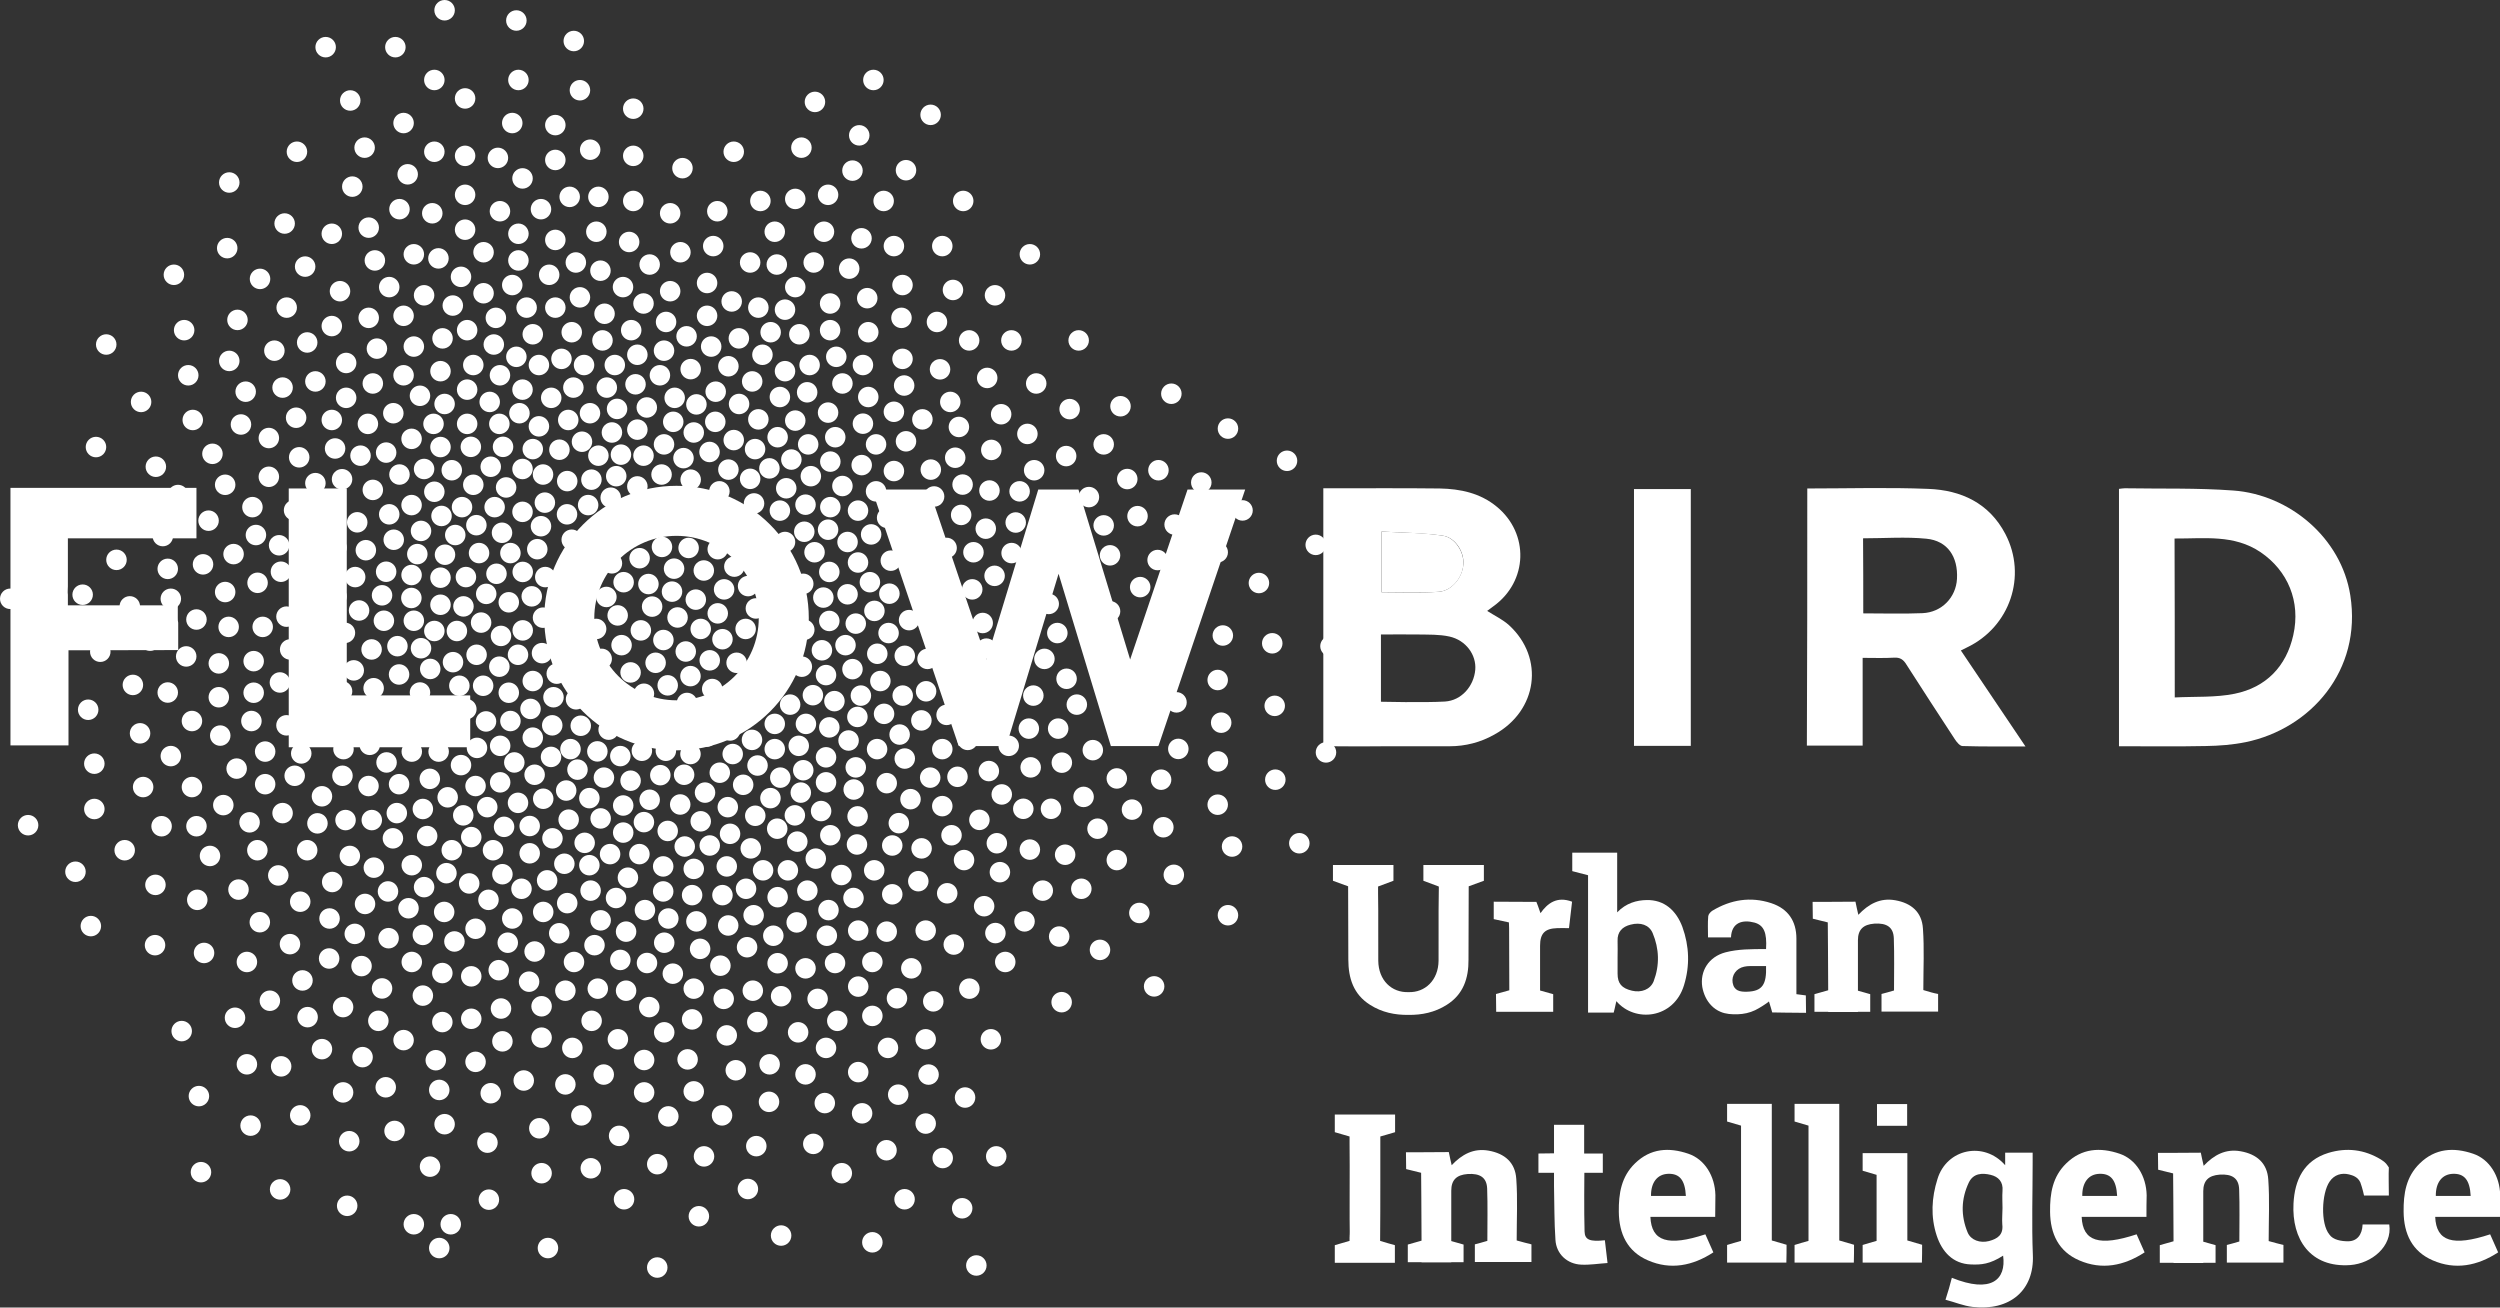 <svg xmlns="http://www.w3.org/2000/svg" x="0px" y="0px" viewBox="0 0 1219.1 637.6" style="enable-background:new 0 0 1219.1 637.6" xml:space="preserve"><rect x="0" y="0" width="1219.1" height="637.6" fill="#333333" stroke="none"/><style type="text/css">.st0{fill:#FFFFFF;}</style><circle class="st0" cx="216.8" cy="5" r="5"/><circle class="st0" cx="192.8" cy="23" r="5"/><circle class="st0" cx="158.8" cy="23" r="5"/><circle class="st0" cx="170.8" cy="49" r="5"/><circle class="st0" cx="177.8" cy="72" r="5"/><circle class="st0" cx="144.8" cy="74" r="5"/><circle class="st0" cx="111.8" cy="89" r="5"/><circle class="st0" cx="138.8" cy="109" r="5"/><circle class="st0" cx="110.8" cy="121" r="5"/><circle class="st0" cx="84.8" cy="134" r="5"/><circle class="st0" cx="51.8" cy="168" r="5"/><circle class="st0" cx="89.8" cy="161" r="5"/><circle class="st0" cx="91.8" cy="183" r="5"/><circle class="st0" cx="68.8" cy="196" r="5"/><circle class="st0" cx="111.8" cy="176" r="5"/><circle class="st0" cx="119.8" cy="191" r="5"/><circle class="st0" cx="137.8" cy="189" r="5"/><circle class="st0" cx="153.8" cy="186" r="5"/><circle class="st0" cx="168.8" cy="177" r="5"/><circle class="st0" cx="183.8" cy="170" r="5"/><circle class="st0" cx="179.8" cy="155" r="5"/><circle class="st0" cx="196.8" cy="154" r="5"/><circle class="st0" cx="201.8" cy="169" r="5"/><circle class="st0" cx="181.8" cy="187" r="5"/><circle class="st0" cx="196.8" cy="183" r="5"/><circle class="st0" cx="214.8" cy="181" r="5"/><circle class="st0" cx="215.8" cy="165" r="5"/><circle class="st0" cx="204.8" cy="193" r="5"/><circle class="st0" cx="216.8" cy="197" r="5"/><circle class="st0" cx="227.8" cy="190" r="5"/><circle class="st0" cx="230.8" cy="178" r="5"/><circle class="st0" cx="168.8" cy="194" r="5"/><circle class="st0" cx="133.8" cy="171" r="5"/><circle class="st0" cx="149.8" cy="167" r="5"/><circle class="st0" cx="161.8" cy="159" r="5"/><circle class="st0" cx="115.8" cy="156" r="5"/><circle class="st0" cx="126.8" cy="136" r="5"/><circle class="st0" cx="139.8" cy="150" r="5"/><circle class="st0" cx="165.8" cy="142" r="5"/><circle class="st0" cx="148.8" cy="130" r="5"/><circle class="st0" cx="161.8" cy="114" r="5"/><circle class="st0" cx="179.8" cy="111" r="5"/><circle class="st0" cx="182.8" cy="127" r="5"/><circle class="st0" cx="189.8" cy="140" r="5"/><circle class="st0" cx="206.8" cy="144" r="5"/><circle class="st0" cx="201.8" cy="124" r="5"/><circle class="st0" cx="194.8" cy="102" r="5"/><circle class="st0" cx="210.8" cy="104" r="5"/><circle class="st0" cx="226.8" cy="95" r="5"/><circle class="st0" cx="243.8" cy="103" r="5"/><circle class="st0" cx="226.8" cy="112" r="5"/><circle class="st0" cx="235.8" cy="123" r="5"/><circle class="st0" cx="224.8" cy="135" r="5"/><circle class="st0" cx="235.8" cy="143" r="5"/><circle class="st0" cx="227.8" cy="161" r="5"/><circle class="st0" cx="241.8" cy="155" r="5"/><circle class="st0" cx="240.8" cy="168" r="5"/><circle class="st0" cx="251.8" cy="174" r="5"/><circle class="st0" cx="243.8" cy="183" r="5"/><circle class="st0" cx="238.8" cy="196" r="5"/><circle class="st0" cx="254.8" cy="190" r="5"/><circle class="st0" cx="262.8" cy="178" r="5"/><circle class="st0" cx="259.8" cy="163" r="5"/><circle class="st0" cx="256.8" cy="150" r="5"/><circle class="st0" cx="249.8" cy="139" r="5"/><circle class="st0" cx="252.8" cy="127" r="5"/><circle class="st0" cx="252.8" cy="114" r="5"/><circle class="st0" cx="263.8" cy="102" r="5"/><circle class="st0" cx="270.8" cy="117" r="5"/><circle class="st0" cx="267.8" cy="134" r="5"/><circle class="st0" cx="270.8" cy="150" r="5"/><circle class="st0" cx="282.8" cy="145" r="5"/><circle class="st0" cx="292.8" cy="132" r="5"/><circle class="st0" cx="280.8" cy="128" r="5"/><circle class="st0" cx="290.8" cy="113" r="5"/><circle class="st0" cx="306.8" cy="118" r="5"/><circle class="st0" cx="316.8" cy="129" r="5"/><circle class="st0" cx="331.8" cy="123" r="5"/><circle class="st0" cx="326.8" cy="142" r="5"/><circle class="st0" cx="313.8" cy="148" r="5"/><circle class="st0" cx="303.8" cy="140" r="5"/><circle class="st0" cx="294.8" cy="153" r="5"/><circle class="st0" cx="278.8" cy="162" r="5"/><circle class="st0" cx="273.8" cy="175" r="5"/><circle class="st0" cx="284.8" cy="178" r="5"/><circle class="st0" cx="293.8" cy="166" r="5"/><circle class="st0" cx="307.8" cy="161" r="5"/><circle class="st0" cx="299.8" cy="178" r="5"/><circle class="st0" cx="310.8" cy="173" r="5"/><circle class="st0" cx="323.8" cy="171" r="5"/><circle class="st0" cx="324.8" cy="157" r="5"/><circle class="st0" cx="334.8" cy="164" r="5"/><circle class="st0" cx="344.8" cy="154" r="5"/><circle class="st0" cx="346.8" cy="169" r="5"/><circle class="st0" cx="360.3" cy="165" r="5"/><circle class="st0" cx="355.2" cy="178.6" r="5"/><circle class="st0" cx="366.8" cy="186" r="5"/><circle class="st0" cx="360.4" cy="197" r="5"/><circle class="st0" cx="349" cy="191" r="5"/><circle class="st0" cx="339.6" cy="197.2" r="5"/><circle class="st0" cx="348.8" cy="205.7" r="5"/><circle class="st0" cx="357.8" cy="214.6" r="5"/><circle class="st0" cx="368.2" cy="219" r="5"/><circle class="st0" cx="375.2" cy="228.4" r="5"/><circle class="st0" cx="365.8" cy="233.5" r="5"/><circle class="st0" cx="367.7" cy="245.5" r="5"/><circle class="st0" cx="350.8" cy="239.6" r="5"/><circle class="st0" cx="355.2" cy="229" r="5"/><circle class="st0" cx="346" cy="220.4" r="5"/><circle class="st0" cx="338.3" cy="210.9" r="5"/><circle class="st0" cx="328.3" cy="205.7" r="5"/><circle class="st0" cx="329" cy="194" r="5"/><circle class="st0" cx="336.8" cy="180" r="5"/><circle class="st0" cx="321.8" cy="183" r="5"/><circle class="st0" cx="309.9" cy="187.4" r="5"/><circle class="st0" cx="315.4" cy="198.7" r="5"/><circle class="st0" cx="310.8" cy="209.5" r="5"/><circle class="st0" cx="313.8" cy="222.2" r="5"/><circle class="st0" cx="323.8" cy="216.7" r="5"/><circle class="st0" cx="333.3" cy="223.4" r="5"/><circle class="st0" cx="336.8" cy="233.9" r="5"/><circle class="st0" cx="322.6" cy="231.4" r="5"/><circle class="st0" cx="310.8" cy="237.2" r="5"/><circle class="st0" cx="300.5" cy="232.2" r="5"/><circle class="st0" cx="302.8" cy="221.7" r="5"/><circle class="st0" cx="298.4" cy="210.9" r="5"/><circle class="st0" cx="300.9" cy="199.4" r="5"/><circle class="st0" cx="295.9" cy="189" r="5"/><circle class="st0" cx="279.6" cy="189" r="5"/><circle class="st0" cx="268.8" cy="194" r="5"/><circle class="st0" cx="277.1" cy="204.8" r="5"/><circle class="st0" cx="287.7" cy="201.5" r="5"/><circle class="st0" cx="283.8" cy="215.4" r="5"/><circle class="st0" cx="291.8" cy="222.2" r="5"/><circle class="st0" cx="288.4" cy="233.9" r="5"/><circle class="st0" cx="297.8" cy="242.7" r="5"/><circle class="st0" cx="286.8" cy="246.3" r="5"/><circle class="st0" cx="276.5" cy="250.8" r="5"/><circle class="st0" cx="278.8" cy="263.2" r="5"/><circle class="st0" cx="298.4" cy="274.7" r="5"/><circle class="st0" cx="304.1" cy="283.9" r="5"/><circle class="st0" cx="295.7" cy="291.1" r="5"/><circle class="st0" cx="301.2" cy="300.1" r="5"/><circle class="st0" cx="290.7" cy="306.7" r="5"/><circle class="st0" cx="303.1" cy="314.6" r="5"/><circle class="st0" cx="312.5" cy="307.4" r="5"/><circle class="st0" cx="316.2" cy="284.8" r="5"/><circle class="st0" cx="318" cy="295.8" r="5"/><circle class="st0" cx="327.7" cy="288.5" r="5"/><circle class="st0" cx="328.7" cy="277.3" r="5"/><circle class="st0" cx="322.8" cy="266.7" r="5"/><circle class="st0" cx="311.9" cy="272.2" r="5"/><circle class="st0" cx="335.8" cy="267.2" r="5"/><circle class="st0" cx="350" cy="267.8" r="5"/><circle class="st0" cx="358.1" cy="276.3" r="5"/><circle class="st0" cx="343.2" cy="278.2" r="5"/><circle class="st0" cx="353.1" cy="287.4" r="5"/><circle class="st0" cx="339.3" cy="292.4" r="5"/><circle class="st0" cx="350" cy="299.1" r="5"/><circle class="st0" cx="341.7" cy="306.7" r="5"/><circle class="st0" cx="330.4" cy="301.1" r="5"/><circle class="st0" cx="323.5" cy="312.1" r="5"/><circle class="st0" cx="293.4" cy="321.3" r="5"/><circle class="st0" cx="307.5" cy="327.9" r="5"/><circle class="st0" cx="319.7" cy="323.2" r="5"/><circle class="st0" cx="325.6" cy="334.2" r="5"/><circle class="st0" cx="314" cy="338.3" r="5"/><circle class="st0" cx="335" cy="342.8" r="5"/><circle class="st0" cx="347.3" cy="336" r="5"/><circle class="st0" cx="336.7" cy="329.7" r="5"/><circle class="st0" cx="334.4" cy="317.7" r="5"/><circle class="st0" cx="346.1" cy="322" r="5"/><circle class="st0" cx="359.2" cy="323.2" r="5"/><circle class="st0" cx="352.3" cy="311.7" r="5"/><circle class="st0" cx="363.6" cy="306.7" r="5"/><circle class="st0" cx="368.6" cy="296.7" r="5"/><circle class="st0" cx="364.8" cy="285.8" r="5"/><circle class="st0" cx="391.7" cy="284.7" r="5"/><circle class="st0" cx="401.5" cy="291.4" r="5"/><circle class="st0" cx="404.4" cy="302.8" r="5"/><circle class="st0" cx="392.2" cy="307.1" r="5"/><circle class="st0" cx="400.8" cy="317.1" r="5"/><circle class="st0" cx="412.3" cy="314.6" r="5"/><circle class="st0" cx="417.3" cy="304.1" r="5"/><circle class="st0" cx="413.3" cy="289.8" r="5"/><circle class="st0" cx="424.2" cy="283.9" r="5"/><circle class="st0" cx="426.4" cy="297.9" r="5"/><circle class="st0" cx="427.8" cy="318.8" r="5"/><circle class="st0" cx="415.7" cy="326.3" r="5"/><circle class="st0" cx="402.8" cy="329.2" r="5"/><circle class="st0" cx="391" cy="325.1" r="5"/><circle class="st0" cx="385.3" cy="343.6" r="5"/><circle class="st0" cx="377.8" cy="353" r="5"/><circle class="st0" cx="393" cy="353" r="5"/><circle class="st0" cx="396.4" cy="339" r="5"/><circle class="st0" cx="406.9" cy="341.9" r="5"/><circle class="st0" cx="418.1" cy="349.6" r="5"/><circle class="st0" cx="419.8" cy="339.2" r="5"/><circle class="st0" cx="404.4" cy="354.7" r="5"/><circle class="st0" cx="413.8" cy="361.1" r="5"/><circle class="st0" cx="417.3" cy="374.2" r="5"/><circle class="st0" cx="402.8" cy="369.3" r="5"/><circle class="st0" cx="389.5" cy="363.7" r="5"/><circle class="st0" cx="377.8" cy="365.3" r="5"/><circle class="st0" cx="366.7" cy="360.8" r="5"/><circle class="st0" cx="356" cy="356.2" r="5"/><circle class="st0" cx="344.7" cy="359.2" r="5"/><circle class="st0" cx="336.7" cy="367.7" r="5"/><circle class="st0" cx="324.7" cy="366.1" r="5"/><circle class="st0" cx="313" cy="366.1" r="5"/><circle class="st0" cx="296.8" cy="355.8" r="5"/><circle class="st0" cx="291.3" cy="366.4" r="5"/><circle class="st0" cx="302.5" cy="368.7" r="5"/><circle class="st0" cx="294.5" cy="379.2" r="5"/><circle class="st0" cx="281.6" cy="375.3" r="5"/><circle class="st0" cx="276.1" cy="385.5" r="5"/><circle class="st0" cx="287.4" cy="389.2" r="5"/><circle class="st0" cx="277.3" cy="399.7" r="5"/><circle class="st0" cx="292.9" cy="399.1" r="5"/><circle class="st0" cx="303.9" cy="392.8" r="5"/><circle class="st0" cx="307.5" cy="380.7" r="5"/><circle class="st0" cx="316.8" cy="390" r="5"/><circle class="st0" cx="322" cy="378" r="5"/><circle class="st0" cx="333.6" cy="377.8" r="5"/><circle class="st0" cx="331.7" cy="392.3" r="5"/><circle class="st0" cx="343.8" cy="386.5" r="5"/><circle class="st0" cx="351" cy="376.8" r="5"/><circle class="st0" cx="357.3" cy="367.7" r="5"/><circle class="st0" cx="369.4" cy="373.3" r="5"/><circle class="st0" cx="362.4" cy="382.7" r="5"/><circle class="st0" cx="375.7" cy="389.2" r="5"/><circle class="st0" cx="380.5" cy="379.2" r="5"/><circle class="st0" cx="391.7" cy="375.6" r="5"/><circle class="st0" cx="402.8" cy="381.5" r="5"/><circle class="st0" cx="390.5" cy="386.5" r="5"/><circle class="st0" cx="387.6" cy="397.6" r="5"/><circle class="st0" cx="400.4" cy="395.5" r="5"/><circle class="st0" cx="404.9" cy="407.3" r="5"/><circle class="st0" cx="388.8" cy="410.4" r="5"/><circle class="st0" cx="379" cy="404.1" r="5"/><circle class="st0" cx="368.3" cy="397.8" r="5"/><circle class="st0" cx="354.9" cy="393.6" r="5"/><circle class="st0" cx="341.7" cy="400.5" r="5"/><circle class="st0" cx="356" cy="406.6" r="5"/><circle class="st0" cx="366.1" cy="413.7" r="5"/><circle class="st0" cx="372.1" cy="424.4" r="5"/><circle class="st0" cx="384.2" cy="424.4" r="5"/><circle class="st0" cx="397.8" cy="418.7" r="5"/><circle class="st0" cx="410.3" cy="426.7" r="5"/><circle class="st0" cx="354.4" cy="422.5" r="5"/><circle class="st0" cx="346.1" cy="412.3" r="5"/><circle class="st0" cx="333.9" cy="412.8" r="5"/><circle class="st0" cx="338.3" cy="423.7" r="5"/><circle class="st0" cx="323.4" cy="422.5" r="5"/><circle class="st0" cx="325.6" cy="405.2" r="5"/><circle class="st0" cx="314" cy="400.9" r="5"/><circle class="st0" cx="303.9" cy="406" r="5"/><circle class="st0" cx="311.8" cy="416.5" r="5"/><circle class="st0" cx="306.2" cy="428" r="5"/><circle class="st0" cx="297.5" cy="416.5" r="5"/><circle class="st0" cx="285.1" cy="411" r="5"/><circle class="st0" cx="269.4" cy="408.8" r="5"/><circle class="st0" cx="258.3" cy="416.1" r="5"/><circle class="st0" cx="275.2" cy="421.2" r="5"/><circle class="st0" cx="287.4" cy="421.9" r="5"/><circle class="st0" cx="288" cy="434.3" r="5"/><circle class="st0" cx="276.6" cy="440.4" r="5"/><circle class="st0" cx="264.9" cy="444.7" r="5"/><circle class="st0" cx="254.3" cy="433.4" r="5"/><circle class="st0" cx="266.8" cy="429.3" r="5"/><circle class="st0" cx="292.9" cy="448.8" r="5"/><circle class="st0" cx="300.4" cy="437.9" r="5"/><circle class="st0" cx="314.5" cy="443.8" r="5"/><circle class="st0" cx="323.4" cy="434.7" r="5"/><circle class="st0" cx="337.5" cy="436.5" r="5"/><circle class="st0" cx="352.3" cy="436.5" r="5"/><circle class="st0" cx="363.8" cy="433.4" r="5"/><circle class="st0" cx="367.5" cy="446.3" r="5"/><circle class="st0" cx="355.1" cy="451.3" r="5"/><circle class="st0" cx="339.6" cy="449.3" r="5"/><circle class="st0" cx="325.9" cy="447.9" r="5"/><circle class="st0" cx="323.9" cy="459.7" r="5"/><circle class="st0" cx="315.5" cy="469.6" r="5"/><circle class="st0" cx="328.1" cy="474.8" r="5"/><circle class="st0" cx="341.4" cy="462.7" r="5"/><circle class="st0" cx="351.3" cy="470.9" r="5"/><circle class="st0" cx="364.3" cy="461.9" r="5"/><circle class="st0" cx="377.1" cy="456.3" r="5"/><circle class="st0" cx="379.2" cy="437.5" r="5"/><circle class="st0" cx="393.7" cy="434.3" r="5"/><circle class="st0" cx="404" cy="443.8" r="5"/><circle class="st0" cx="388.5" cy="449.8" r="5"/><circle class="st0" cx="403.2" cy="456.3" r="5"/><circle class="st0" cx="416.2" cy="437.9" r="5"/><circle class="st0" cx="426.3" cy="424.4" r="5"/><circle class="st0" cx="435.1" cy="436.1" r="5"/><circle class="st0" cx="447.8" cy="429.7" r="5"/><circle class="st0" cx="432.4" cy="454.3" r="5"/><circle class="st0" cx="451.4" cy="453.8" r="5"/><circle class="st0" cx="418.5" cy="453.8" r="5"/><circle class="st0" cx="407.2" cy="469.6" r="5"/><circle class="st0" cx="392.8" cy="472.2" r="5"/><circle class="st0" cx="379.2" cy="469.7" r="5"/><circle class="st0" cx="367.1" cy="483.1" r="5"/><circle class="st0" cx="352.9" cy="487.1" r="5"/><circle class="st0" cx="338.3" cy="482.1" r="5"/><circle class="st0" cx="337.5" cy="497.1" r="5"/><circle class="st0" cx="354.4" cy="504.9" r="5"/><circle class="st0" cx="369.3" cy="498.4" r="5"/><circle class="st0" cx="380.9" cy="485.8" r="5"/><circle class="st0" cx="398.7" cy="487.1" r="5"/><circle class="st0" cx="408.3" cy="497.8" r="5"/><circle class="st0" cx="418.5" cy="481.1" r="5"/><circle class="st0" cx="425.4" cy="469.1" r="5"/><circle class="st0" cx="444.4" cy="472.2" r="5"/><circle class="st0" cx="437.4" cy="486.8" r="5"/><circle class="st0" cx="425.4" cy="495.4" r="5"/><circle class="st0" cx="433" cy="511" r="5"/><circle class="st0" cx="451.4" cy="506.8" r="5"/><circle class="st0" cx="452.8" cy="524" r="5"/><circle class="st0" cx="451.4" cy="547.9" r="5"/><circle class="st0" cx="438" cy="533.8" r="5"/><circle class="st0" cx="420.4" cy="542.9" r="5"/><circle class="st0" cx="418.5" cy="522.8" r="5"/><circle class="st0" cx="402.8" cy="511" r="5"/><circle class="st0" cx="389.2" cy="503.4" r="5"/><circle class="st0" cx="375.3" cy="519" r="5"/><circle class="st0" cx="392.8" cy="523.9" r="5"/><circle class="st0" cx="402.2" cy="537.9" r="5"/><circle class="st0" cx="396.6" cy="557.8" r="5"/><circle class="st0" cx="368.8" cy="558.9" r="5"/><circle class="st0" cx="375" cy="537.3" r="5"/><circle class="st0" cx="358.8" cy="521.9" r="5"/><circle class="st0" cx="335.3" cy="516.6" r="5"/><circle class="st0" cx="338.3" cy="532.2" r="5"/><circle class="st0" cx="325.9" cy="544.4" r="5"/><circle class="st0" cx="352.1" cy="543.9" r="5"/><circle class="st0" cx="343.3" cy="563.9" r="5"/><circle class="st0" cx="304.3" cy="584.8" r="5"/><circle class="st0" cx="320.5" cy="618.1" r="5"/><circle class="st0" cx="340.8" cy="593.1" r="5"/><circle class="st0" cx="364.7" cy="579.8" r="5"/><circle class="st0" cx="380.9" cy="602.5" r="5"/><circle class="st0" cx="425.4" cy="605.8" r="5"/><circle class="st0" cx="441.1" cy="584.8" r="5"/><circle class="st0" cx="476.1" cy="617.1" r="5"/><circle class="st0" cx="469.2" cy="589.2" r="5"/><circle class="st0" cx="459.7" cy="564.7" r="5"/><circle class="st0" cx="485.8" cy="563.9" r="5"/><circle class="st0" cx="470.6" cy="535.2" r="5"/><circle class="st0" cx="483.2" cy="506.8" r="5"/><circle class="st0" cx="472.7" cy="482.1" r="5"/><circle class="st0" cx="455.1" cy="488.3" r="5"/><circle class="st0" cx="465.1" cy="460.6" r="5"/><circle class="st0" cx="490.2" cy="469.1" r="5"/><circle class="st0" cx="517.7" cy="488.7" r="5"/><circle class="st0" cx="536.4" cy="463.2" r="5"/><circle class="st0" cx="562.8" cy="481" r="5"/><circle class="st0" cx="555.6" cy="445.2" r="5"/><circle class="st0" cx="516.5" cy="456.7" r="5"/><circle class="st0" cx="499.6" cy="449.3" r="5"/><circle class="st0" cx="485.4" cy="455" r="5"/><circle class="st0" cx="479.9" cy="441.9" r="5"/><circle class="st0" cx="461.9" cy="435.6" r="5"/><circle class="st0" cx="470.1" cy="419.4" r="5"/><circle class="st0" cx="487.6" cy="425.3" r="5"/><circle class="st0" cx="508.5" cy="434.3" r="5"/><circle class="st0" cx="527.3" cy="433.4" r="5"/><circle class="st0" cx="544.6" cy="419.4" r="5"/><circle class="st0" cx="535.2" cy="404.1" r="5"/><circle class="st0" cx="519.4" cy="416.8" r="5"/><circle class="st0" cx="502.2" cy="414.3" r="5"/><circle class="st0" cx="486.1" cy="411.2" r="5"/><circle class="st0" cx="477.6" cy="399.8" r="5"/><circle class="st0" cx="464" cy="407.3" r="5"/><circle class="st0" cx="449.4" cy="413.7" r="5"/><circle class="st0" cx="435.1" cy="412.3" r="5"/><circle class="st0" cx="417.9" cy="411.8" r="5"/><circle class="st0" cx="418.2" cy="398.1" r="5"/><circle class="st0" cx="416.3" cy="385" r="5"/><circle class="st0" cx="432.4" cy="381.9" r="5"/><circle class="st0" cx="441.2" cy="369.9" r="5"/><circle class="st0" cx="427.7" cy="365.3" r="5"/><circle class="st0" cx="438.7" cy="358.2" r="5"/><circle class="st0" cx="431.1" cy="348.1" r="5"/><circle class="st0" cx="429.3" cy="332.1" r="5"/><circle class="st0" cx="440.2" cy="339.2" r="5"/><circle class="st0" cx="451.6" cy="337.1" r="5"/><circle class="st0" cx="449.3" cy="351.3" r="5"/><circle class="st0" cx="461.6" cy="348.6" r="5"/><circle class="st0" cx="471.9" cy="360.8" r="5"/><circle class="st0" cx="459.5" cy="365.3" r="5"/><circle class="st0" cx="453.6" cy="379.2" r="5"/><circle class="st0" cx="466.9" cy="378.8" r="5"/><circle class="st0" cx="482.2" cy="376" r="5"/><circle class="st0" cx="488.5" cy="387.4" r="5"/><circle class="st0" cx="499" cy="394.4" r="5"/><circle class="st0" cx="512.5" cy="394.4" r="5"/><circle class="st0" cx="528.4" cy="388.6" r="5"/><circle class="st0" cx="517.8" cy="371.9" r="5"/><circle class="st0" cx="532.9" cy="365.8" r="5"/><circle class="st0" cx="516" cy="355.3" r="5"/><circle class="st0" cx="525.1" cy="343.6" r="5"/><circle class="st0" cx="520.1" cy="331" r="5"/><circle class="st0" cx="509.3" cy="321.3" r="5"/><circle class="st0" cx="515.6" cy="308.7" r="5"/><circle class="st0" cx="511.4" cy="294.5" r="5"/><circle class="st0" cx="481" cy="316.3" r="5"/><circle class="st0" cx="479.2" cy="303.8" r="5"/><circle class="st0" cx="474.1" cy="287.4" r="5"/><circle class="st0" cx="485" cy="280.8" r="5"/><circle class="st0" cx="493.3" cy="269.7" r="5"/><circle class="st0" cx="474.7" cy="269.3" r="5"/><circle class="st0" cx="461.6" cy="267.2" r="5"/><circle class="st0" cx="433.7" cy="289.5" r="5"/><circle class="st0" cx="443.3" cy="302.4" r="5"/><circle class="st0" cx="433.3" cy="308.7" r="5"/><circle class="st0" cx="441.2" cy="319.8" r="5"/><circle class="st0" cx="452.3" cy="321.3" r="5"/><circle class="st0" cx="503.9" cy="339.2" r="5"/><circle class="st0" cx="501.7" cy="355.3" r="5"/><circle class="st0" cx="491.9" cy="363.7" r="5"/><circle class="st0" cx="502.6" cy="374.2" r="5"/><circle class="st0" cx="438.3" cy="401.4" r="5"/><circle class="st0" cx="444" cy="389.7" r="5"/><circle class="st0" cx="459.5" cy="393.1" r="5"/><circle class="st0" cx="432.3" cy="560.9" r="5"/><circle class="st0" cx="410.5" cy="572.1" r="5"/><circle class="st0" cx="302.5" cy="468.1" r="5"/><circle class="st0" cx="305.3" cy="454.3" r="5"/><circle class="st0" cx="289.9" cy="460.9" r="5"/><circle class="st0" cx="272.7" cy="455.1" r="5"/><circle class="st0" cx="263.8" cy="256.6" r="5"/><circle class="st0" cx="254.8" cy="249.6" r="5"/><circle class="st0" cx="265.7" cy="245.1" r="5"/><circle class="st0" cx="264.8" cy="231.4" r="5"/><circle class="st0" cx="276.6" cy="234.6" r="5"/><circle class="st0" cx="272.8" cy="219.3" r="5"/><circle class="st0" cx="262.8" cy="207.9" r="5"/><circle class="st0" cx="253.3" cy="201.5" r="5"/><circle class="st0" cx="243.5" cy="206.7" r="5"/><circle class="st0" cx="245.3" cy="217.9" r="5"/><circle class="st0" cx="259.8" cy="219" r="5"/><circle class="st0" cx="254.8" cy="228.7" r="5"/><circle class="st0" cx="246.8" cy="237.7" r="5"/><circle class="st0" cx="241.2" cy="247.3" r="5"/><circle class="st0" cx="230.8" cy="236.4" r="5"/><circle class="st0" cx="239.3" cy="227.6" r="5"/><circle class="st0" cx="227.8" cy="206.7" r="5"/><circle class="st0" cx="229.6" cy="217.9" r="5"/><circle class="st0" cx="214.8" cy="218" r="5"/><circle class="st0" cx="211.4" cy="206.7" r="5"/><circle class="st0" cx="200.7" cy="214" r="5"/><circle class="st0" cx="191.8" cy="201.5" r="5"/><circle class="st0" cx="179.4" cy="206.7" r="5"/><circle class="st0" cx="161.8" cy="204.8" r="5"/><circle class="st0" cx="163.4" cy="218.7" r="5"/><circle class="st0" cx="175.8" cy="222.2" r="5"/><circle class="st0" cx="188.3" cy="220.7" r="5"/><circle class="st0" cx="194.8" cy="231.4" r="5"/><circle class="st0" cx="206.8" cy="228.7" r="5"/><circle class="st0" cx="220.3" cy="229.3" r="5"/><circle class="st0" cx="211.8" cy="239.8" r="5"/><circle class="st0" cx="200.7" cy="246.3" r="5"/><circle class="st0" cx="189.8" cy="250.8" r="5"/><circle class="st0" cx="181.8" cy="238.9" r="5"/><circle class="st0" cx="166.8" cy="233.7" r="5"/><circle class="st0" cx="153.8" cy="235.6" r="5"/><circle class="st0" cx="145.9" cy="223" r="5"/><circle class="st0" cx="144.4" cy="203.7" r="5"/><circle class="st0" cx="131.1" cy="213.6" r="5"/><circle class="st0" cx="117.5" cy="207" r="5"/><circle class="st0" cx="94" cy="204.8" r="5"/><circle class="st0" cx="76" cy="227.6" r="5"/><circle class="st0" cx="86.8" cy="241.4" r="5"/><circle class="st0" cx="56.8" cy="273" r="5"/><circle class="st0" cx="5" cy="292" r="5"/><circle class="st0" cx="40.3" cy="290" r="5"/><circle class="st0" cx="63.3" cy="295.7" r="5"/><circle class="st0" cx="83.3" cy="292" r="5"/><circle class="st0" cx="73.2" cy="312.4" r="5"/><circle class="st0" cx="48.9" cy="317.8" r="5"/><circle class="st0" cx="64.8" cy="334" r="5"/><circle class="st0" cx="81.8" cy="337.7" r="5"/><circle class="st0" cx="90.8" cy="320.1" r="5"/><circle class="st0" cx="95.8" cy="302.1" r="5"/><circle class="st0" cx="109.8" cy="288.7" r="5"/><circle class="st0" cx="125.6" cy="284.2" r="5"/><circle class="st0" cx="137" cy="278.8" r="5"/><circle class="st0" cx="139.7" cy="300.7" r="5"/><circle class="st0" cx="141.5" cy="316.7" r="5"/><circle class="st0" cx="128.1" cy="305.7" r="5"/><circle class="st0" cx="111.5" cy="305.7" r="5"/><circle class="st0" cx="106.7" cy="323.5" r="5"/><circle class="st0" cx="123.7" cy="322.4" r="5"/><circle class="st0" cx="136.5" cy="332.8" r="5"/><circle class="st0" cx="139.7" cy="353.7" r="5"/><circle class="st0" cx="146.9" cy="367.4" r="5"/><circle class="st0" cx="143.7" cy="378.3" r="5"/><circle class="st0" cx="129.3" cy="382.4" r="5"/><circle class="st0" cx="129.3" cy="366.5" r="5"/><circle class="st0" cx="122.6" cy="351.6" r="5"/><circle class="st0" cx="123.7" cy="337.8" r="5"/><circle class="st0" cx="106.7" cy="340" r="5"/><circle class="st0" cx="93.6" cy="351.6" r="5"/><circle class="st0" cx="107.4" cy="358.7" r="5"/><circle class="st0" cx="115.4" cy="374.8" r="5"/><circle class="st0" cx="108.9" cy="392.6" r="5"/><circle class="st0" cx="121.7" cy="401" r="5"/><circle class="st0" cx="137.8" cy="396.5" r="5"/><circle class="st0" cx="83.3" cy="368.7" r="5"/><circle class="st0" cx="93.6" cy="383.8" r="5"/><circle class="st0" cx="95.8" cy="402.9" r="5"/><circle class="st0" cx="78.8" cy="402.9" r="5"/><circle class="st0" cx="69.8" cy="383.8" r="5"/><circle class="st0" cx="68.3" cy="357.6" r="5"/><circle class="st0" cx="43" cy="346.1" r="5"/><circle class="st0" cx="46" cy="372.4" r="5"/><circle class="st0" cx="46" cy="394.5" r="5"/><circle class="st0" cx="13.7" cy="402.4" r="5"/><circle class="st0" cx="36.8" cy="425.1" r="5"/><circle class="st0" cx="44.3" cy="451.6" r="5"/><circle class="st0" cx="60.8" cy="414.6" r="5"/><circle class="st0" cx="75.8" cy="431.5" r="5"/><circle class="st0" cx="75.6" cy="460.9" r="5"/><circle class="st0" cx="96.2" cy="438.8" r="5"/><circle class="st0" cx="102.4" cy="417.4" r="5"/><circle class="st0" cx="116.3" cy="433.8" r="5"/><circle class="st0" cx="125.5" cy="414.6" r="5"/><circle class="st0" cx="135.7" cy="426.9" r="5"/><circle class="st0" cx="146.4" cy="439.7" r="5"/><circle class="st0" cx="149.8" cy="414.6" r="5"/><circle class="st0" cx="154.8" cy="401.5" r="5"/><circle class="st0" cx="157" cy="388.3" r="5"/><circle class="st0" cx="167" cy="378.3" r="5"/><circle class="st0" cx="179.7" cy="383.3" r="5"/><circle class="st0" cx="167.5" cy="365.3" r="5"/><circle class="st0" cx="180.3" cy="363.2" r="5"/><circle class="st0" cx="188.5" cy="371.8" r="5"/><circle class="st0" cx="200.8" cy="366.5" r="5"/><circle class="st0" cx="213.9" cy="366.5" r="5"/><circle class="st0" cx="209.6" cy="379.8" r="5"/><circle class="st0" cx="218.3" cy="388.8" r="5"/><circle class="st0" cx="206.2" cy="394.5" r="5"/><circle class="st0" cx="194.6" cy="382.4" r="5"/><circle class="st0" cx="193.5" cy="396.5" r="5"/><circle class="st0" cx="181.3" cy="399.9" r="5"/><circle class="st0" cx="168.5" cy="399.9" r="5"/><circle class="st0" cx="170.6" cy="417.4" r="5"/><circle class="st0" cx="162" cy="430.1" r="5"/><circle class="st0" cx="178" cy="440.8" r="5"/><circle class="st0" cx="189.2" cy="434.7" r="5"/><circle class="st0" cx="182.3" cy="423.1" r="5"/><circle class="st0" cx="191.6" cy="408.8" r="5"/><circle class="st0" cx="200.8" cy="421.9" r="5"/><circle class="st0" cx="208.3" cy="407.7" r="5"/><circle class="st0" cx="220.3" cy="414.6" r="5"/><circle class="st0" cx="217.7" cy="425.8" r="5"/><circle class="st0" cx="206.8" cy="432.6" r="5"/><circle class="st0" cx="216.6" cy="444.7" r="5"/><circle class="st0" cx="221.6" cy="459.1" r="5"/><circle class="st0" cx="215.7" cy="474.5" r="5"/><circle class="st0" cx="206.2" cy="455.9" r="5"/><circle class="st0" cx="199.2" cy="442.9" r="5"/><circle class="st0" cx="189.5" cy="457.5" r="5"/><circle class="st0" cx="173" cy="455.4" r="5"/><circle class="st0" cx="160.7" cy="447.9" r="5"/><circle class="st0" cx="141.4" cy="460.4" r="5"/><circle class="st0" cx="126.7" cy="449.7" r="5"/><circle class="st0" cx="120.4" cy="469.1" r="5"/><circle class="st0" cx="99.5" cy="464.7" r="5"/><circle class="st0" cx="88.6" cy="502.8" r="5"/><circle class="st0" cx="114.6" cy="496.3" r="5"/><circle class="st0" cx="131.6" cy="488" r="5"/><circle class="st0" cx="147.5" cy="478.1" r="5"/><circle class="st0" cx="160.5" cy="467.4" r="5"/><circle class="st0" cx="176.3" cy="471.1" r="5"/><circle class="st0" cx="186.3" cy="482" r="5"/><circle class="st0" cx="200.8" cy="469.1" r="5"/><circle class="st0" cx="206.2" cy="485.5" r="5"/><circle class="st0" cx="215.7" cy="498.4" r="5"/><circle class="st0" cx="167.3" cy="491.1" r="5"/><circle class="st0" cx="150" cy="496" r="5"/><circle class="st0" cx="157" cy="511.6" r="5"/><circle class="st0" cx="137.1" cy="520" r="5"/><circle class="st0" cx="120.4" cy="519" r="5"/><circle class="st0" cx="97" cy="534.5" r="5"/><circle class="st0" cx="122.2" cy="548.9" r="5"/><circle class="st0" cx="98" cy="571.6" r="5"/><circle class="st0" cx="146.4" cy="543.9" r="5"/><circle class="st0" cx="170.3" cy="556.5" r="5"/><circle class="st0" cx="167.3" cy="532.7" r="5"/><circle class="st0" cx="176.8" cy="515.5" r="5"/><circle class="st0" cx="184.5" cy="497.8" r="5"/><circle class="st0" cx="196.8" cy="507.2" r="5"/><circle class="st0" cx="212.5" cy="517" r="5"/><circle class="st0" cx="214.2" cy="531.5" r="5"/><circle class="st0" cx="188.1" cy="530.2" r="5"/><circle class="st0" cx="192.4" cy="551.5" r="5"/><circle class="st0" cx="136.6" cy="580" r="5"/><circle class="st0" cx="169.3" cy="588" r="5"/><circle class="st0" cx="201.8" cy="597" r="5"/><circle class="st0" cx="219.8" cy="597" r="5"/><circle class="st0" cx="214.2" cy="608.6" r="5"/><circle class="st0" cx="267.2" cy="608.6" r="5"/><circle class="st0" cx="238.4" cy="585" r="5"/><circle class="st0" cx="209.7" cy="568.9" r="5"/><circle class="st0" cx="216.8" cy="548.2" r="5"/><circle class="st0" cx="237.7" cy="557.2" r="5"/><circle class="st0" cx="264.1" cy="572.1" r="5"/><circle class="st0" cx="288.1" cy="569.7" r="5"/><circle class="st0" cx="283.5" cy="543.9" r="5"/><circle class="st0" cx="263" cy="550.2" r="5"/><circle class="st0" cx="239.3" cy="533.1" r="5"/><circle class="st0" cx="255.4" cy="526.9" r="5"/><circle class="st0" cx="275.7" cy="528.8" r="5"/><circle class="st0" cx="279.1" cy="511" r="5"/><circle class="st0" cx="264.1" cy="506" r="5"/><circle class="st0" cx="245" cy="507.8" r="5"/><circle class="st0" cx="231.9" cy="517.8" r="5"/><circle class="st0" cx="229.8" cy="496.8" r="5"/><circle class="st0" cx="244.3" cy="491.8" r="5"/><circle class="st0" cx="229.8" cy="476.1" r="5"/><circle class="st0" cx="243.2" cy="473.1" r="5"/><circle class="st0" cx="258" cy="478.7" r="5"/><circle class="st0" cx="264.1" cy="490.7" r="5"/><circle class="st0" cx="275.7" cy="483.1" r="5"/><circle class="st0" cx="288.5" cy="497.8" r="5"/><circle class="st0" cx="294.4" cy="524" r="5"/><circle class="st0" cx="301.9" cy="553.9" r="5"/><circle class="st0" cx="320.5" cy="567.7" r="5"/><circle class="st0" cx="314.1" cy="532.7" r="5"/><circle class="st0" cx="314.1" cy="516.9" r="5"/><circle class="st0" cx="301.3" cy="506.8" r="5"/><circle class="st0" cx="316.6" cy="491.1" r="5"/><circle class="st0" cx="305.3" cy="483.1" r="5"/><circle class="st0" cx="291.5" cy="482.1" r="5"/><circle class="st0" cx="279.9" cy="469.1" r="5"/><circle class="st0" cx="260.7" cy="464" r="5"/><circle class="st0" cx="247.6" cy="459.7" r="5"/><circle class="st0" cx="231.9" cy="452.9" r="5"/><circle class="st0" cx="249.8" cy="447.9" r="5"/><circle class="st0" cx="238.2" cy="438.8" r="5"/><circle class="st0" cx="228.8" cy="430.8" r="5"/><circle class="st0" cx="245" cy="426.3" r="5"/><circle class="st0" cx="240.4" cy="414.6" r="5"/><circle class="st0" cx="229.8" cy="408.2" r="5"/><circle class="st0" cx="225.9" cy="397.6" r="5"/><circle class="st0" cx="237.6" cy="393.6" r="5"/><circle class="st0" cx="231.9" cy="383.3" r="5"/><circle class="st0" cx="224.8" cy="373.1" r="5"/><circle class="st0" cx="232.6" cy="364.7" r="5"/><circle class="st0" cx="243.9" cy="363.7" r="5"/><circle class="st0" cx="250.8" cy="371.8" r="5"/><circle class="st0" cx="243.9" cy="381.5" r="5"/><circle class="st0" cx="252.6" cy="391.5" r="5"/><circle class="st0" cx="245.8" cy="403.2" r="5"/><circle class="st0" cx="258.3" cy="402.8" r="5"/><circle class="st0" cx="264.9" cy="389.5" r="5"/><circle class="st0" cx="260.7" cy="377.8" r="5"/><circle class="st0" cx="268.7" cy="369.1" r="5"/><circle class="st0" cx="278.2" cy="365.3" r="5"/><circle class="st0" cx="283.2" cy="353.9" r="5"/><circle class="st0" cx="280.9" cy="341" r="5"/><circle class="st0" cx="269.9" cy="340" r="5"/><circle class="st0" cx="269.3" cy="353.7" r="5"/><circle class="st0" cx="259.8" cy="359.7" r="5"/><circle class="st0" cx="248.9" cy="351.6" r="5"/><circle class="st0" cx="237" cy="351.8" r="5"/><circle class="st0" cx="227.4" cy="345.8" r="5"/><circle class="st0" cx="224" cy="334.4" r="5"/><circle class="st0" cx="235.6" cy="334.4" r="5"/><circle class="st0" cx="248.1" cy="337.8" r="5"/><circle class="st0" cx="258.7" cy="345.7" r="5"/><circle class="st0" cx="259.8" cy="332.1" r="5"/><circle class="st0" cx="264.3" cy="318.5" r="5"/><circle class="st0" cx="252.6" cy="319.3" r="5"/><circle class="st0" cx="232.4" cy="319.3" r="5"/><circle class="st0" cx="220.9" cy="322.9" r="5"/><circle class="st0" cx="209.8" cy="326.2" r="5"/><circle class="st0" cx="204.8" cy="337.7" r="5"/><circle class="st0" cx="194.6" cy="328.9" r="5"/><circle class="st0" cx="182.2" cy="335.6" r="5"/><circle class="st0" cx="166.8" cy="337.1" r="5"/><circle class="st0" cx="172.5" cy="326.9" r="5"/><circle class="st0" cx="168.2" cy="308.6" r="5"/><circle class="st0" cx="175.1" cy="297.7" r="5"/><circle class="st0" cx="181.2" cy="316.7" r="5"/><circle class="st0" cx="173.2" cy="281.4" r="5"/><circle class="st0" cx="164.1" cy="290.8" r="5"/><circle class="st0" cx="164.1" cy="267" r="5"/><circle class="st0" cx="174.2" cy="254.7" r="5"/><circle class="st0" cx="178.4" cy="268.3" r="5"/><circle class="st0" cx="192" cy="263.2" r="5"/><circle class="st0" cx="203.5" cy="270.2" r="5"/><circle class="st0" cx="200.7" cy="280.4" r="5"/><circle class="st0" cx="188.3" cy="278.8" r="5"/><circle class="st0" cx="186.3" cy="290.3" r="5"/><circle class="st0" cx="200.6" cy="291.6" r="5"/><circle class="st0" cx="187.2" cy="302.7" r="5"/><circle class="st0" cx="193.8" cy="315.1" r="5"/><circle class="st0" cx="205.3" cy="316.1" r="5"/><circle class="st0" cx="211.8" cy="307.7" r="5"/><circle class="st0" cx="201.8" cy="302.7" r="5"/><circle class="st0" cx="214.8" cy="294.9" r="5"/><circle class="st0" cx="222.8" cy="307.7" r="5"/><circle class="st0" cx="226" cy="295.7" r="5"/><circle class="st0" cx="234.6" cy="303.6" r="5"/><circle class="st0" cx="244.3" cy="310.1" r="5"/><circle class="st0" cx="254.9" cy="307.4" r="5"/><circle class="st0" cx="264.8" cy="301.2" r="5"/><circle class="st0" cx="259.3" cy="290.8" r="5"/><circle class="st0" cx="248.1" cy="293.7" r="5"/><circle class="st0" cx="237.1" cy="289.6" r="5"/><circle class="st0" cx="227.2" cy="281.4" r="5"/><circle class="st0" cx="214.8" cy="281.7" r="5"/><circle class="st0" cx="217" cy="270.5" r="5"/><circle class="st0" cx="205.3" cy="258.9" r="5"/><circle class="st0" cx="215.3" cy="251.6" r="5"/><circle class="st0" cx="225.3" cy="247.3" r="5"/><circle class="st0" cx="222" cy="260.9" r="5"/><circle class="st0" cx="232.3" cy="256.1" r="5"/><circle class="st0" cx="233.6" cy="269.7" r="5"/><circle class="st0" cx="242.1" cy="279.8" r="5"/><circle class="st0" cx="254.9" cy="278.9" r="5"/><circle class="st0" cx="265.9" cy="281.4" r="5"/><circle class="st0" cx="262" cy="267.8" r="5"/><circle class="st0" cx="248.9" cy="269.7" r="5"/><circle class="st0" cx="244.8" cy="259.8" r="5"/><circle class="st0" cx="243.5" cy="325.1" r="5"/><circle class="st0" cx="271.5" cy="328.5" r="5"/><circle class="st0" cx="323.9" cy="503.4" r="5"/><circle class="st0" cx="79.4" cy="261.4" r="5"/><circle class="st0" cx="81.8" cy="277.4" r="5"/><circle class="st0" cx="99" cy="275.2" r="5"/><circle class="st0" cx="113.9" cy="270.2" r="5"/><circle class="st0" cx="101.7" cy="253.9" r="5"/><circle class="st0" cx="109.8" cy="236.4" r="5"/><circle class="st0" cx="103.6" cy="221.3" r="5"/><circle class="st0" cx="131.1" cy="232.5" r="5"/><circle class="st0" cx="123.1" cy="247.3" r="5"/><circle class="st0" cx="124.8" cy="260.9" r="5"/><circle class="st0" cx="136.1" cy="265.9" r="5"/><circle class="st0" cx="143.4" cy="248.8" r="5"/><circle class="st0" cx="46.8" cy="218" r="5"/><circle class="st0" cx="375.8" cy="162" r="5"/><circle class="st0" cx="371.8" cy="173" r="5"/><circle class="st0" cx="382.8" cy="181" r="5"/><circle class="st0" cx="394.8" cy="178" r="5"/><circle class="st0" cx="389.8" cy="163" r="5"/><circle class="st0" cx="404.8" cy="161" r="5"/><circle class="st0" cx="407.8" cy="174" r="5"/><circle class="st0" cx="410.8" cy="187" r="5"/><circle class="st0" cx="420.8" cy="178" r="5"/><circle class="st0" cx="423.4" cy="193.6" r="5"/><circle class="st0" cx="420.8" cy="206.6" r="5"/><circle class="st0" cx="427.2" cy="216.7" r="5"/><circle class="st0" cx="435.9" cy="229.7" r="5"/><circle class="st0" cx="427.2" cy="239.6" r="5"/><circle class="st0" cx="432.6" cy="252.5" r="5"/><circle class="st0" cx="434.4" cy="273.4" r="5"/><circle class="st0" cx="424.8" cy="260.6" r="5"/><circle class="st0" cx="418.4" cy="249" r="5"/><circle class="st0" cx="410.8" cy="237" r="5"/><circle class="st0" cx="404.9" cy="225.1" r="5"/><circle class="st0" cx="407.3" cy="213.2" r="5"/><circle class="st0" cx="403.8" cy="201.2" r="5"/><circle class="st0" cx="393.6" cy="191.3" r="5"/><circle class="st0" cx="387.8" cy="205.1" r="5"/><circle class="st0" cx="380.3" cy="193.6" r="5"/><circle class="st0" cx="369.8" cy="204.5" r="5"/><circle class="st0" cx="379.2" cy="213.2" r="5"/><circle class="st0" cx="385.9" cy="224.1" r="5"/><circle class="st0" cx="394.1" cy="216.7" r="5"/><circle class="st0" cx="395.4" cy="232.2" r="5"/><circle class="st0" cx="383.4" cy="238.1" r="5"/><circle class="st0" cx="380.3" cy="249" r="5"/><circle class="st0" cx="392.8" cy="246.1" r="5"/><circle class="st0" cx="404.9" cy="247.3" r="5"/><circle class="st0" cx="382.8" cy="264.3" r="5"/><circle class="st0" cx="392.2" cy="259.3" r="5"/><circle class="st0" cx="397.2" cy="269.3" r="5"/><circle class="st0" cx="403.8" cy="258.3" r="5"/><circle class="st0" cx="413.3" cy="264.3" r="5"/><circle class="st0" cx="418.4" cy="274.3" r="5"/><circle class="st0" cx="404.4" cy="278.9" r="5"/><circle class="st0" cx="441.8" cy="215.2" r="5"/><circle class="st0" cx="449.8" cy="204.5" r="5"/><circle class="st0" cx="435.9" cy="200.8" r="5"/><circle class="st0" cx="440.9" cy="188" r="5"/><circle class="st0" cx="440.1" cy="175" r="5"/><circle class="st0" cx="439.6" cy="155" r="5"/><circle class="st0" cx="423.4" cy="162" r="5"/><circle class="st0" cx="422.9" cy="145.4" r="5"/><circle class="st0" cx="414.1" cy="131" r="5"/><circle class="st0" cx="420.1" cy="116.2" r="5"/><circle class="st0" cx="435.9" cy="120" r="5"/><circle class="st0" cx="440.1" cy="139" r="5"/><circle class="st0" cx="464.7" cy="141.4" r="5"/><circle class="st0" cx="456.9" cy="157" r="5"/><circle class="st0" cx="472.6" cy="166" r="5"/><circle class="st0" cx="485.2" cy="144" r="5"/><circle class="st0" cx="502.2" cy="124" r="5"/><circle class="st0" cx="526" cy="166" r="5"/><circle class="st0" cx="493.2" cy="166" r="5"/><circle class="st0" cx="481.4" cy="184.3" r="5"/><circle class="st0" cx="505.3" cy="187" r="5"/><circle class="st0" cx="488.2" cy="202" r="5"/><circle class="st0" cx="501" cy="211.6" r="5"/><circle class="st0" cx="521.6" cy="199.5" r="5"/><circle class="st0" cx="546.4" cy="198.1" r="5"/><circle class="st0" cx="538.2" cy="216.7" r="5"/><circle class="st0" cx="519.9" cy="222.4" r="5"/><circle class="st0" cx="531" cy="242.4" r="5"/><circle class="st0" cx="549.7" cy="233.6" r="5"/><circle class="st0" cx="564.9" cy="229.3" r="5"/><circle class="st0" cx="598.8" cy="209" r="5"/><circle class="st0" cx="585.8" cy="235.3" r="5"/><circle class="st0" cx="605.9" cy="248.9" r="5"/><circle class="st0" cx="627.6" cy="224.7" r="5"/><circle class="st0" cx="641.6" cy="265.7" r="5"/><circle class="st0" cx="613.9" cy="284.3" r="5"/><circle class="st0" cx="593.8" cy="269.3" r="5"/><circle class="st0" cx="572.8" cy="255.8" r="5"/><circle class="st0" cx="564.5" cy="273.1" r="5"/><circle class="st0" cx="556" cy="286.3" r="5"/><circle class="st0" cx="541.3" cy="298.1" r="5"/><circle class="st0" cx="541.3" cy="270.8" r="5"/><circle class="st0" cx="596.3" cy="309.9" r="5"/><circle class="st0" cx="620.4" cy="313.7" r="5"/><circle class="st0" cx="648.8" cy="315.1" r="5"/><circle class="st0" cx="646.6" cy="366.9" r="5"/><circle class="st0" cx="621.6" cy="344.2" r="5"/><circle class="st0" cx="593.8" cy="331.6" r="5"/><circle class="st0" cx="573.7" cy="342.5" r="5"/><circle class="st0" cx="595.5" cy="352.4" r="5"/><circle class="st0" cx="574.6" cy="365.2" r="5"/><circle class="st0" cx="544.6" cy="379.6" r="5"/><circle class="st0" cx="566.2" cy="380.2" r="5"/><circle class="st0" cx="552" cy="394.8" r="5"/><circle class="st0" cx="567.3" cy="403.4" r="5"/><circle class="st0" cx="572.4" cy="426.6" r="5"/><circle class="st0" cx="600.8" cy="412.8" r="5"/><circle class="st0" cx="598.8" cy="446.3" r="5"/><circle class="st0" cx="633.6" cy="411.2" r="5"/><circle class="st0" cx="621.9" cy="380.2" r="5"/><circle class="st0" cx="593.9" cy="371.3" r="5"/><circle class="st0" cx="593.8" cy="392.4" r="5"/><circle class="st0" cx="571.2" cy="192" r="5"/><circle class="st0" cx="554.7" cy="251.7" r="5"/><circle class="st0" cx="538.2" cy="256.2" r="5"/><circle class="st0" cx="504.3" cy="229.3" r="5"/><circle class="st0" cx="497.2" cy="239.6" r="5"/><circle class="st0" cx="495.3" cy="254.8" r="5"/><circle class="st0" cx="480.7" cy="257.8" r="5"/><circle class="st0" cx="468.7" cy="251.1" r="5"/><circle class="st0" cx="469.4" cy="236.3" r="5"/><circle class="st0" cx="482.5" cy="239.2" r="5"/><circle class="st0" cx="455.5" cy="242.1" r="5"/><circle class="st0" cx="465.8" cy="223.2" r="5"/><circle class="st0" cx="483.4" cy="219.4" r="5"/><circle class="st0" cx="453.9" cy="229" r="5"/><circle class="st0" cx="458.4" cy="180.1" r="5"/><circle class="st0" cx="463.4" cy="196" r="5"/><circle class="st0" cx="467.6" cy="208.2" r="5"/><circle class="st0" cx="459.5" cy="120" r="5"/><circle class="st0" cx="469.7" cy="98" r="5"/><circle class="st0" cx="441.8" cy="83" r="5"/><circle class="st0" cx="430.9" cy="98" r="5"/><circle class="st0" cx="415.7" cy="83.2" r="5"/><circle class="st0" cx="419" cy="66" r="5"/><circle class="st0" cx="397.4" cy="49.7" r="5"/><circle class="st0" cx="425.9" cy="39" r="5"/><circle class="st0" cx="453.8" cy="56" r="5"/><circle class="st0" cx="420.2" cy="226.8" r="5"/><circle class="st0" cx="404.8" cy="148" r="5"/><circle class="st0" cx="326.8" cy="104" r="5"/><circle class="st0" cx="349.8" cy="103" r="5"/><circle class="st0" cx="357.8" cy="74" r="5"/><circle class="st0" cx="370.8" cy="98" r="5"/><circle class="st0" cx="387.8" cy="97" r="5"/><circle class="st0" cx="403.8" cy="95" r="5"/><circle class="st0" cx="401.8" cy="113" r="5"/><circle class="st0" cx="377.8" cy="113" r="5"/><circle class="st0" cx="365.8" cy="128" r="5"/><circle class="st0" cx="378.8" cy="129" r="5"/><circle class="st0" cx="396.8" cy="128" r="5"/><circle class="st0" cx="387.8" cy="140" r="5"/><circle class="st0" cx="382.8" cy="151" r="5"/><circle class="st0" cx="369.8" cy="150" r="5"/><circle class="st0" cx="356.8" cy="147" r="5"/><circle class="st0" cx="344.8" cy="138" r="5"/><circle class="st0" cx="347.8" cy="120" r="5"/><circle class="st0" cx="390.8" cy="72" r="5"/><circle class="st0" cx="277.8" cy="96" r="5"/><circle class="st0" cx="291.8" cy="96" r="5"/><circle class="st0" cx="308.8" cy="98" r="5"/><circle class="st0" cx="220.8" cy="149" r="5"/><circle class="st0" cx="213.8" cy="126" r="5"/><circle class="st0" cx="171.8" cy="91" r="5"/><circle class="st0" cx="198.8" cy="85" r="5"/><circle class="st0" cx="211.8" cy="74" r="5"/><circle class="st0" cx="196.8" cy="60" r="5"/><circle class="st0" cx="211.8" cy="39" r="5"/><circle class="st0" cx="226.8" cy="48" r="5"/><circle class="st0" cx="252.8" cy="39" r="5"/><circle class="st0" cx="251.8" cy="10" r="5"/><circle class="st0" cx="279.8" cy="20" r="5"/><circle class="st0" cx="308.8" cy="53" r="5"/><circle class="st0" cx="282.8" cy="44" r="5"/><circle class="st0" cx="270.8" cy="61" r="5"/><circle class="st0" cx="249.8" cy="60" r="5"/><circle class="st0" cx="226.8" cy="76" r="5"/><circle class="st0" cx="242.8" cy="77" r="5"/><circle class="st0" cx="254.8" cy="87" r="5"/><circle class="st0" cx="270.8" cy="78" r="5"/><circle class="st0" cx="287.8" cy="73" r="5"/><circle class="st0" cx="308.8" cy="76" r="5"/><circle class="st0" cx="332.8" cy="82" r="5"/><path class="st0" d="m 1033.3,363.9 c 0,-42.1 0,-83.7 0,-125.5 1,-0.1 1.9,-0.3 2.8,-0.3 17.7,0.3 35.4,-0.2 53,1.1 27.4,2 52.6,23.1 57,51.1 5.8,36.8 -19.5,65.1 -51,71.6 -6.4,1.3 -13,1.8 -19.5,1.9 -14,0.3 -27.9,0.1 -42.3,0.1 z m 27.2,-23.8 c 10.1,-0.5 19.9,0.1 29.2,-1.8 15.3,-3.1 25.2,-13.3 28.6,-28.6 3.7,-16.4 -2.7,-31.4 -15.9,-40.4 -13,-8.8 -27.5,-6.6 -42,-6.7 0.1,25.8 0.1,51.1 0.1,77.5 z"/><path class="st0" d="m 881.3,238.2 c 19.9,0 39.5,-0.6 59,0.2 16,0.6 29.7,6.9 37.6,22 10.7,20.5 2.2,45.3 -18.7,55.3 -1,0.5 -1.9,1 -3,1.5 10.4,15.4 20.7,30.7 31.5,46.8 -10.8,0 -20.8,0.1 -30.7,-0.2 -1.3,0 -2.9,-2 -3.8,-3.4 -7.9,-12.1 -15.8,-24.2 -23.6,-36.4 -1.4,-2.3 -3,-3.5 -6,-3.3 -4.9,0.3 -9.9,0.1 -15.3,0.1 0,14.4 0,28.5 0,42.8 -9.2,0 -18,0 -27.2,0 0.2,-41.6 0.2,-83.2 0.2,-125.4 z m 27.3,60.9 c 9.9,0 19.4,0.3 28.9,-0.1 9.4,-0.4 16.3,-7.7 16.8,-16.7 0.6,-10.8 -4.6,-18.6 -14.9,-19.6 -10.1,-1 -20.4,-0.2 -30.9,-0.2 0.1,11.7 0.1,23.8 0.1,36.6 z"/><path class="st0" d="m 824.5,363.7 c -9.4,0 -18.4,0 -27.7,0 0,-41.7 0,-83.3 0,-125.2 9.1,0 18.2,0 27.7,0 0,41.5 0,83.2 0,125.2 z"/><path class="st0" d="m 86.7,301.2 v -6 H 33.1 V 290 c -0.2,-1.3 0,-2.7 0,-4.1 0,-7.7 0,-15.5 0,-23.4 8.2,0 16,0 23.8,0 h 31.9 c 0.6,0 1.1,0 1.8,0 0.4,0 0.9,0 1.3,0 h 3.4 c 0.2,0 0.3,0 0.5,0 0,-8.3 0,-16.2 0,-24.6 -30.3,0 -60.3,0 -90.7,0 0,2.5 0,4.1 0,5.8 0,13.3 0,96.1 0,115 0,1.6 0,3.3 0,4.8 9.7,0 18.7,0 28.3,0 0,-15.7 0,-31.1 0,-46.4 3.7,0 42.7,-0.1 53.5,-0.1 0,-0.9 0,-1.7 0,-2.5 v 0 0 c 0,-1.7 0,-3.2 0,-4.6 v -6.2 c -0.2,-0.7 -0.2,-1.6 -0.2,-2.5 z"/><path class="st0" d="m 229.2,339.1 h -8.7 -9.5 -11 -12 -9.8 c 0,0 0,0 0,0 -1.8,0 -3.7,0 -4.9,0 0,0 0,0 0,0 h -4.2 v -17.8 -4.9 -14.1 -15.3 -9.5 -33.7 -5.6 h -6.8 -1.3 -12.9 c -1.8,0 -4.2,0 -7.3,0 0,8.2 0,16 0,22.6 v 11.2 2.8 9.5 10.3 13.7 2.8 12.6 4.5 11.2 7.9 14.7 2.4 h 1.3 9.4 11.9 5.6 4.7 1.4 12.6 8.6 9.6 3.9 10.6 7.5 1.4 v -3.8 -0.7 -20.1 -0.6 h -0.1 z"/><path class="st0" d="m 329.9,236.9 c -35.6,0 -64.5,28.9 -64.5,64.5 0,35.6 28.9,64.5 64.5,64.5 35.6,0 64.5,-28.9 64.5,-64.5 0,-35.6 -28.9,-64.5 -64.5,-64.5 z m 0,104.6 c -22.1,0 -40.1,-18 -40.1,-40.1 0,-22.1 18,-40.1 40.1,-40.1 22.1,0 40.1,18 40.1,40.1 0,22.2 -18,40.1 -40.1,40.1 z"/><path class="st0" d="m 579.1,238.7 -28,82.9 -25.2,-82.9 h -9.8 v 0 h -9.8 l -25.2,82.9 -28,-82.9 h -27.9 l 42.2,124.8 c 0.1,0.1 0.1,0.2 0.2,0.3 h 23.1 l 25.5,-84 25.5,84 h 23.1 c 0.1,-0.1 0.1,-0.2 0.2,-0.3 l 42.2,-124.8 z"/><path class="st0" d="m 701.4,288.6 c 6.6,-0.4 11.8,-6.9 12.2,-13.4 0.4,-5.8 -3.9,-13.1 -10.1,-14 -9.8,-1.5 -19.9,-1.4 -29.8,-2 0,10.7 0,20.2 0,29.6 9.4,0 18.6,0.4 27.7,-0.2 z"/><path class="st0" d="m 650.6,364 h 24.3 c -8.1,-0.1 -16.2,-0.1 -24.3,0 0,-0.1 0,-0.1 0,0 z"/><path class="st0" d="m 735.9,304.9 c -3.1,-2.8 -7.1,-4.7 -10.7,-7 1.1,-0.8 2.1,-1.6 3.1,-2.3 16.8,-12.1 17.5,-35.4 1.6,-48.5 -8.1,-6.7 -17.8,-8.7 -27.8,-8.9 -17.4,-0.2 -34.7,-0.1 -52.1,-0.1 -1.5,0 -3,0 -4.7,0 0,6.1 0,11.8 0,17 0,2 0,3.9 0,5.8 v 103 h 5.2 c 0,0 0,0 0,0 8.1,0 16.3,0 24.3,0 h 11.4 c 6.9,0 13.8,0 20.7,0 7.7,0 15.1,-1.9 21.8,-5.7 21.1,-11.6 24.6,-37.3 7.2,-53.3 z m -62.2,-45.7 c 9.9,0.6 20,0.6 29.8,2 6.3,0.9 10.6,8.1 10.1,14 -0.5,6.5 -5.7,13 -12.2,13.4 -9.1,0.6 -18.3,0.2 -27.7,0.2 0,-9.4 0,-18.9 0,-29.6 z m 45.7,67.4 c -0.7,8 -6.7,15 -14.8,15.5 -10.2,0.6 -31.2,0.1 -31.2,0.1 0,0 0,-1.2 0,-1.6 0,-10.1 0,-20.3 0,-31.2 6.1,0 12.1,-0.1 18.1,0 5.1,0.1 10.3,-0.1 15.3,1 8.1,1.8 13.2,9 12.6,16.2 z"/><path class="st0" d="M 686.4,364 H 675 c 3.8,0 7.6,0 11.4,0 z"/><path class="st0" d="m 951.8,623.1 c 19.2,7.8 26.6,0.9 25,-10.8 -6.5,4.2 -10.7,4.5 -15.7,4.3 -8.8,-0.3 -14.1,-6.2 -16.7,-14.1 -3,-9.2 -2.5,-18.4 0.4,-27.6 4.5,-14.7 22.6,-18.6 33,-6.7 0,-2.6 0,-6.1 0,-6.1 h 13.4 c 0,0 0,3.2 0,4.8 0,15 -0.5,30 0.1,45 0.8,17.3 -11.2,27.5 -29.4,25.4 -4.4,-0.5 -8.6,-2.3 -13.2,-3.5 1.3,-3.9 2.2,-7.2 3.1,-10.7 z m 24.7,-34 c 0,-2.8 -0.2,-5.6 0,-8.4 0.4,-4.4 -2,-6.9 -5.8,-7.8 -4.1,-1 -8.4,-0.8 -10.6,3.7 -3.8,8 -4,16.2 -0.6,24.4 1.6,3.8 6.1,5.3 10.4,4.2 4.1,-1.1 7.1,-3 6.5,-8.1 -0.2,-2.6 0.1,-5.3 0.1,-8 z"/><path class="st0" d="m 820.4,452 c -3,-8 -8.8,-13.3 -17.5,-13.1 -4.7,0.1 -9.9,1.4 -14.3,6 0,-8.3 0,-19.8 0,-29.1 -7.5,0 -14.6,0 -21.9,0 0,3 0,6.1 0,9 2.6,0.7 5.1,1.3 7.7,2 0,11.4 0,22.5 0,33.6 0,11 0,33.4 0,33.4 h 12.5 c 0,0 0.8,-3.1 1.3,-5.6 9,10.6 28,8.7 33,-7.8 2.9,-9.4 2.6,-19 -0.8,-28.4 z m -14,26.5 c -1.6,4 -6,5.7 -10.6,4.6 -5,-1.2 -7,-3.5 -7,-8.3 0,-2.6 0,-5.3 0,-8 0,0 0,0 0,0 0,-2.7 0.1,-5.3 0,-7.9 -0.2,-4.6 2.4,-7 6.3,-8 4.9,-1.3 9.1,0.1 10.8,4.1 3.2,7.6 3.5,15.6 0.5,23.5 z"/><path class="st0" d="m 861.2,462.8 c 0.5,-8.1 -1.1,-11.6 -5.6,-12.9 -6,-1.6 -11.2,0 -11.5,7.2 -3.4,0 -7.2,0 -11.2,0 0,-3.5 -0.2,-6.9 0.1,-10.3 0.1,-1 1.1,-2.1 2,-2.7 9,-5.4 18.6,-7 28.7,-3.7 8.2,2.7 12.3,8.7 12.3,17.3 0,7.7 0,23 0,23 v 4.1 l 4.6,0.6 c 0,0 0.1,5.9 0.1,8.5 -5.2,0 -16.5,-0.2 -16.5,-0.2 0,0 -1.1,-4 -1.6,-5.4 0.1,0.2 -2.9,2.1 -3.2,2.3 -1.1,0.7 -2.3,1.4 -3.5,2 -2.7,1.3 -5.6,1.9 -8.5,2 -2.8,0.1 -5.9,-0.1 -8.4,-1.2 -1.7,-0.7 -3.3,-1.8 -4.6,-3.2 -2.3,-2.4 -3.7,-5.6 -4.3,-8.9 -1.2,-7.6 3,-14.7 11.3,-16.9 6.1,-1.6 12.6,-1.6 19.8,-1.6 z m 0,8.3 c -2.6,0 -5.6,0 -7.9,0 -0.9,0 -1.9,0.1 -2.8,0.3 -3.8,0.8 -6.2,4.2 -5.6,7.8 0.7,4 3.6,4.5 7,4.4 7.5,-0.2 9.6,-3.5 9.3,-12.5 z"/><path class="st0" d="m 836.4,593.4 c -10.8,0 -21.2,0 -31.6,0 0.5,12 8.6,14.5 26.8,8.5 1.2,2.8 2.5,5.6 3.9,8.8 -10.1,6.6 -20.9,8.7 -31.9,3.9 -10,-4.3 -14.1,-12.9 -14.2,-23.7 -0.1,-8.9 1.2,-17.1 7.9,-23.6 7.6,-7.4 16.6,-7.9 26,-4.7 8,2.7 13,10.9 13.2,20.2 0,3.4 -0.1,6.8 -0.1,10.6 z m -14.3,-10.2 c -0.4,-7.8 -3.1,-11 -8.7,-10.8 -5.2,0.2 -8.4,4.2 -8.3,10.8 5.6,0 11.1,0 17,0 z"/><path class="st0" d="m 1046.7,593.4 c -10.8,0 -21.2,0 -31.6,0 0.5,12 8.6,14.5 26.8,8.5 1.2,2.8 2.5,5.6 3.9,8.8 -10.1,6.6 -20.9,8.7 -31.9,3.9 -10,-4.3 -14.1,-12.9 -14.2,-23.7 -0.1,-8.9 1.2,-17.1 7.9,-23.6 7.6,-7.4 16.6,-7.9 26,-4.7 8,2.7 13,10.9 13.2,20.2 -0.1,3.4 -0.1,6.8 -0.1,10.6 z m -14.3,-10.2 c -0.4,-7.8 -3.1,-11 -8.7,-10.8 -5.2,0.2 -8.4,4.2 -8.3,10.8 5.5,0 11.1,0 17,0 z"/><path class="st0" d="m 1219.1,593.4 c -10.8,0 -21.2,0 -31.6,0 0.5,12 8.6,14.5 26.8,8.5 1.2,2.8 2.5,5.6 3.9,8.8 -10.1,6.6 -20.9,8.7 -31.9,3.9 -10,-4.3 -14.1,-12.9 -14.2,-23.7 -0.1,-8.9 1.2,-17.1 7.9,-23.6 7.6,-7.4 16.6,-7.9 26,-4.7 8,2.7 13,10.9 13.2,20.2 -0.1,3.4 -0.1,6.8 -0.1,10.6 z m -14.3,-10.2 c -0.4,-7.8 -3.1,-11 -8.7,-10.8 -5.2,0.2 -8.4,4.2 -8.3,10.8 5.5,0 11.1,0 17,0 z"/><path class="st0" d="m 1164.9,583 c -2,0 -12.1,0 -12.1,0 0,0 -0.7,-3.4 -1.8,-6.4 -1.2,-2.6 -3.5,-3.4 -5.5,-3.9 -3.6,-0.9 -7.2,0.1 -9.5,3.5 -3.9,5.7 -4.5,20.5 -0.1,25.8 1.8,2.7 6,3.3 9.1,3.3 4.4,0 6.9,-3.2 7.1,-8.2 2.3,0 4.5,0 6.6,0 2.2,0 4.3,0 6.4,0 1.6,10.7 -8.6,19 -19,19.8 -19.7,1.4 -28.6,-12.8 -27.7,-30 0.6,-11.5 5,-21 17,-24.7 8.9,-2.7 17.5,-1.7 25.6,3.2 2.6,1.6 2.9,2.5 3.9,3.9 -0.2,3.4 0,9.6 0,13.7 z"/><path class="st0" d="m 782.6,604.8 c 0.4,3.6 0.8,7 1.3,11.1 -4.5,0.3 -8.6,1 -12.8,0.8 -6.9,-0.3 -12.2,-5.2 -12.6,-12.1 -0.6,-8.7 -0.5,-17.5 -0.7,-26.2 0,-1.8 0,-6.5 0,-6.5 h -7.6 v -9.4 l 7.6,-0.1 v -13.9 c 0,0 10.6,0 14.7,0 0,4.5 0,14 0,14 h 9.1 v 9.4 h -9 c 0,0 -0.2,19.4 0.1,28.6 0.1,4.1 2.6,5.1 9.9,4.3 z"/><path class="st0" d="m 765.1,452.6 c -2.4,0 -4.1,-0.1 -5.8,0 -6,0.2 -8.3,2.6 -8.3,8.6 0,7.2 0,14.4 0,21.8 2.2,0.6 4.2,1.2 6.4,1.8 0,2.8 0,5.5 0,8.6 -9.3,0 -27.8,0 -27.8,0 l -0.1,-8.7 6.5,-1.8 -0.1,-30.3 -0.1,-2.8 -7.4,-1.6 c 0,0 0,-5.7 0,-8.5 6.6,0 20.8,0.1 20.8,0.1 0,0 1.4,3.5 2,5.5 3.4,-4.8 8,-8.4 15.4,-5.6 -0.5,4.4 -1,8.5 -1.5,12.9 z"/><path class="st0" d="m 930,538.4 c 0,0 0,7.6 0,10.6 -5,0 -9.7,0 -14.7,0 0,-3.5 0,-6.9 0,-10.6 4.8,0 14.7,0 14.7,0 z"/><path class="st0" d="m 694.1,421.8 v 7.7 l 7.5,2.8 c 0,0 0.1,0.4 0,3.4 -0.2,10.9 0,21.9 -0.1,32.8 -0.1,9.5 -6.6,15.6 -14.7,15.3 -8.1,0.3 -14.6,-5.7 -14.7,-15.3 -0.1,-10.9 0.1,-21.9 -0.1,-32.8 0,-3.1 0,-3.4 0,-3.4 l 7.5,-2.8 v -7.7 H 650 v 7.7 l 7.4,2.7 c 0,0 0.1,24.8 0.1,35.7 0,9.1 2.5,17 10.6,22.1 5.8,3.7 12.2,5 18.7,4.9 6.5,0.1 12.9,-1.2 18.7,-4.9 8.1,-5.1 10.7,-13 10.6,-22.1 0,-10.9 0.1,-35.7 0.1,-35.7 l 7.4,-2.7 v -7.7 z"/><path class="st0" d="m 937.9,482.8 v -0.7 c 0,0.3 0,0.5 0,0.7 0,0 0,0 0,0 z"/><path class="st0" d="m 937.9,482.8 c 0,0 0,0 0,0 0,-0.2 0,-0.5 0,-0.7 0,-9.8 0.5,-19.6 -0.2,-29.3 -0.5,-8 -5.6,-12.4 -13.5,-13.8 -7.3,-1.3 -13,1.8 -18,7.1 -0.5,-2.3 -1,-4.2 -1.4,-6.4 -5.5,0 -16.1,0.1 -16.1,0.1 h -4.8 l 0.1,8.2 7.3,1.8 c 0,0 0.2,22.5 0.2,32.2 v 0.9 c -2.7,0.8 -4.6,1.3 -6.7,1.9 0,2.7 0,5.5 0,8.6 2.2,0 4.4,0 6.7,0 v 0.1 c 4.9,0 9.7,0 14.5,0 v -0.1 c 2,0 4,0 6,0 0,-3.1 0,-5.9 0,-8.6 -1.9,-0.5 -3.7,-1.1 -6,-1.7 V 482 c 0,-7.8 0,-15.6 0,-23.5 0,-5.2 2.6,-7.7 8,-8.1 6,-0.4 9.3,1.7 9.5,7.1 0.3,8.4 0.1,16.8 0.1,25.1 v 0.4 c -2.4,0.7 -4.1,1.2 -6.1,1.7 0,2.7 0,5.5 0,8.6 2,0 4,0 6.1,0 0.4,0 0.8,0 1.2,0 4.3,0 8.7,0 13,0 2.4,0 4.8,0 7.3,0 0,-3.1 0,-5.9 0,-8.6 -2.2,-0.4 -4.2,-1 -7.2,-1.9 z"/><path class="st0" d="m 1106.3,605.2 c 0,0 0,0 0,0 0,-0.2 0,-0.5 0,-0.7 0,-9.8 0.5,-19.6 -0.2,-29.3 -0.5,-8 -5.6,-12.4 -13.5,-13.8 -7.3,-1.3 -13,1.8 -18,7.1 -0.5,-2.3 -1,-4.2 -1.4,-6.4 -5.5,0 -16.1,0.1 -16.1,0.1 h -4.8 l 0.1,8.2 7.3,1.8 c 0,0 0.2,22.5 0.2,32.2 v 0.9 c -2.7,0.8 -4.6,1.3 -6.7,1.9 0,2.7 0,5.5 0,8.6 2.2,0 4.4,0 6.7,0 v 0.1 c 4.9,0 9.7,0 14.5,0 v -0.1 c 2,0 4,0 6,0 0,-3.1 0,-5.9 0,-8.6 -1.9,-0.5 -3.7,-1.1 -6,-1.7 v -1.1 c 0,-7.8 0,-15.6 0,-23.5 0,-5.2 2.6,-7.7 8,-8.1 6,-0.4 9.3,1.7 9.5,7.1 0.3,8.4 0.1,16.8 0.1,25.1 v 0.4 c -2.4,0.7 -4.1,1.2 -6.1,1.7 0,2.7 0,5.5 0,8.6 2,0 4,0 6.1,0 0.4,0 0.8,0 1.2,0 4.3,0 8.7,0 13,0 2.4,0 4.8,0 7.3,0 0,-3.1 0,-5.9 0,-8.6 -2.2,-0.5 -4.2,-1.1 -7.2,-1.9 z"/><path class="st0" d="m 739.6,604.9 c 0,0 0,0 0,0 0,-0.2 0,-0.5 0,-0.7 0,-9.8 0.5,-19.6 -0.2,-29.3 -0.5,-8 -5.6,-12.4 -13.5,-13.8 -7.3,-1.3 -13,1.8 -18,7.1 -0.5,-2.3 -1,-4.2 -1.4,-6.4 -5.5,0 -16.1,0.1 -16.1,0.1 h -4.8 l 0.1,8.2 7.3,1.8 c 0,0 0.2,22.5 0.2,32.2 v 0.9 c -2.7,0.8 -4.6,1.3 -6.7,1.9 0,2.7 0,5.5 0,8.6 2.2,0 4.4,0 6.7,0 v 0.1 c 4.9,0 9.7,0 14.5,0 v -0.1 c 2,0 4,0 6,0 0,-3.1 0,-5.9 0,-8.6 -1.9,-0.5 -3.7,-1.1 -6,-1.7 v -1.1 c 0,-7.8 0,-15.6 0,-23.5 0,-5.2 2.6,-7.7 8,-8.1 6,-0.4 9.3,1.7 9.5,7.1 0.3,8.4 0.1,16.8 0.1,25.1 v 0.4 c -2.4,0.7 -4.1,1.2 -6.1,1.7 0,2.7 0,5.5 0,8.6 2,0 4,0 6.1,0 0.4,0 0.8,0 1.2,0 4.3,0 8.7,0 13,0 2.4,0 4.8,0 7.3,0 0,-3.1 0,-5.9 0,-8.6 -2.2,-0.5 -4.2,-1.1 -7.2,-1.9 z"/><path class="st0" d="m 673.1,605.3 c 0,0 0,0 0,0 v -28.4 c 0,9.4 0,18.9 0,28.4 z"/><path class="st0" d="m 658.4,600.4 c -0.3,-14.2 -0.1,-28.4 -0.2,-42.7 0,-0.1 0,-0.2 0,-0.3 v 45.8 c 0.2,-0.8 0.2,-1.7 0.2,-2.8 z"/><path class="st0" d="m 673.1,576.9 v -22.7 c 3,-0.9 5,-1.4 7.2,-2.1 0,-2.7 0,-5.5 0,-8.6 -2.4,0 -4.8,0 -7.3,0 v 0 c -5.1,0 -10,0 -14.8,0 v 0 c -2.4,0 -4.8,0 -7.3,0 0,3.1 0,5.9 0,8.6 2.2,0.6 4.2,1.2 7.2,2.1 v 3.3 c 0,0.1 0,0.2 0,0.3 0.2,14.2 -0.1,28.4 0.2,42.7 0,1.1 0,2 -0.2,2.8 v 1.8 c -2.9,0.8 -4.9,1.4 -7.2,2.1 0,2.7 0,5.5 0,8.6 2.4,0 4.8,0 7.2,0 0,0 0.1,0 0.1,0 5,0 9.9,0 14.8,0 0,0 0,0 0,0 2.4,0 4.8,0 7.2,0 0,-3.1 0,-5.9 0,-8.6 -2.2,-0.6 -4.3,-1.2 -7.2,-2.1 0.1,-9.5 0.1,-18.9 0.1,-28.2 z"/><path class="st0" d="m 864.2,600.7 v -2.4 c 0,0.1 0,0.1 0,0.2 0,0.8 0,1.5 0,2.2 z"/><path class="st0" d="m 849.3,549 c 0,0 0,0 0,0 v 56.3 c 0,0 0,0 0,0 0,-18.7 0,-37.5 0,-56.3 z"/><path class="st0" d="m 871.2,607 c -2.2,-0.6 -4.2,-1.2 -7.2,-2.1 v -4.2 c 0,-0.7 0,-1.5 0,-2.2 0,-0.1 0,-0.1 0,-0.2 v -57.2 -2.8 c 0,0 -9.9,0 -14.5,0 -0.1,0 -0.3,0 -0.5,0 -2.3,0 -4.5,0 -6.8,0 0,3.1 0,5.9 0,8.6 2.1,0.6 4.1,1.2 6.8,2 v 0.1 c 0,0 0,0 0,0 0,18.7 0,37.4 0,56.1 -2.7,0.8 -4.7,1.3 -6.8,2 0,2.7 0,5.5 0,8.6 2.3,0 4.5,0 6.8,0 v 0 c 5,0 9.9,0 14.9,0 v 0 c 2.4,0 4.8,0 7.2,0 0.1,-3.2 0.1,-5.9 0.1,-8.7 z"/><path class="st0" d="m 904.1,607 c -2.2,-0.6 -4.2,-1.2 -7.2,-2.1 v -4.2 c 0,-0.7 0,-1.5 0,-2.2 0,-0.1 0,-0.1 0,-0.2 v -57.2 -2.8 c 0,0 -9.8,0 -14.5,0 -0.1,0 -0.3,0 -0.5,0 -2.3,0 -4.5,0 -6.8,0 0,3.1 0,5.9 0,8.6 2.1,0.6 4.1,1.2 6.8,2 v 0.1 c 0,0 0,0 0,0 0,18.7 0,37.4 0,56.1 -2.7,0.8 -4.7,1.3 -6.8,2 0,2.7 0,5.5 0,8.6 2.3,0 4.5,0 6.8,0 v 0 c 5,0 9.9,0 14.9,0 v 0 c 2.4,0 4.8,0 7.2,0 0.1,-3.2 0.1,-5.9 0.1,-8.7 z"/><path class="st0" d="m 937.3,607 c -2.2,-0.6 -4.2,-1.2 -7.2,-2.1 v -4.2 c 0,-0.7 0,-1.5 0,-2.2 0,-0.1 0,-0.1 0,-0.2 v -33.2 -2.8 c 0,0 -9.8,0 -14.5,0 -0.1,0 -0.3,0 -0.5,0 -2.3,0 -4.5,0 -6.8,0 0,3.1 0,5.9 0,8.6 2.1,0.6 4.1,1.2 6.8,2 v 0.1 c 0,0 0,0 0,0 0,18.7 0,13.4 0,32.1 -2.7,0.8 -4.7,1.3 -6.8,2 0,2.7 0,5.5 0,8.6 2.3,0 4.5,0 6.8,0 v 0 c 5,0 9.9,0 14.9,0 v 0 c 2.4,0 4.8,0 7.2,0 0.1,-3.2 0.1,-5.9 0.1,-8.7 z"/></svg>